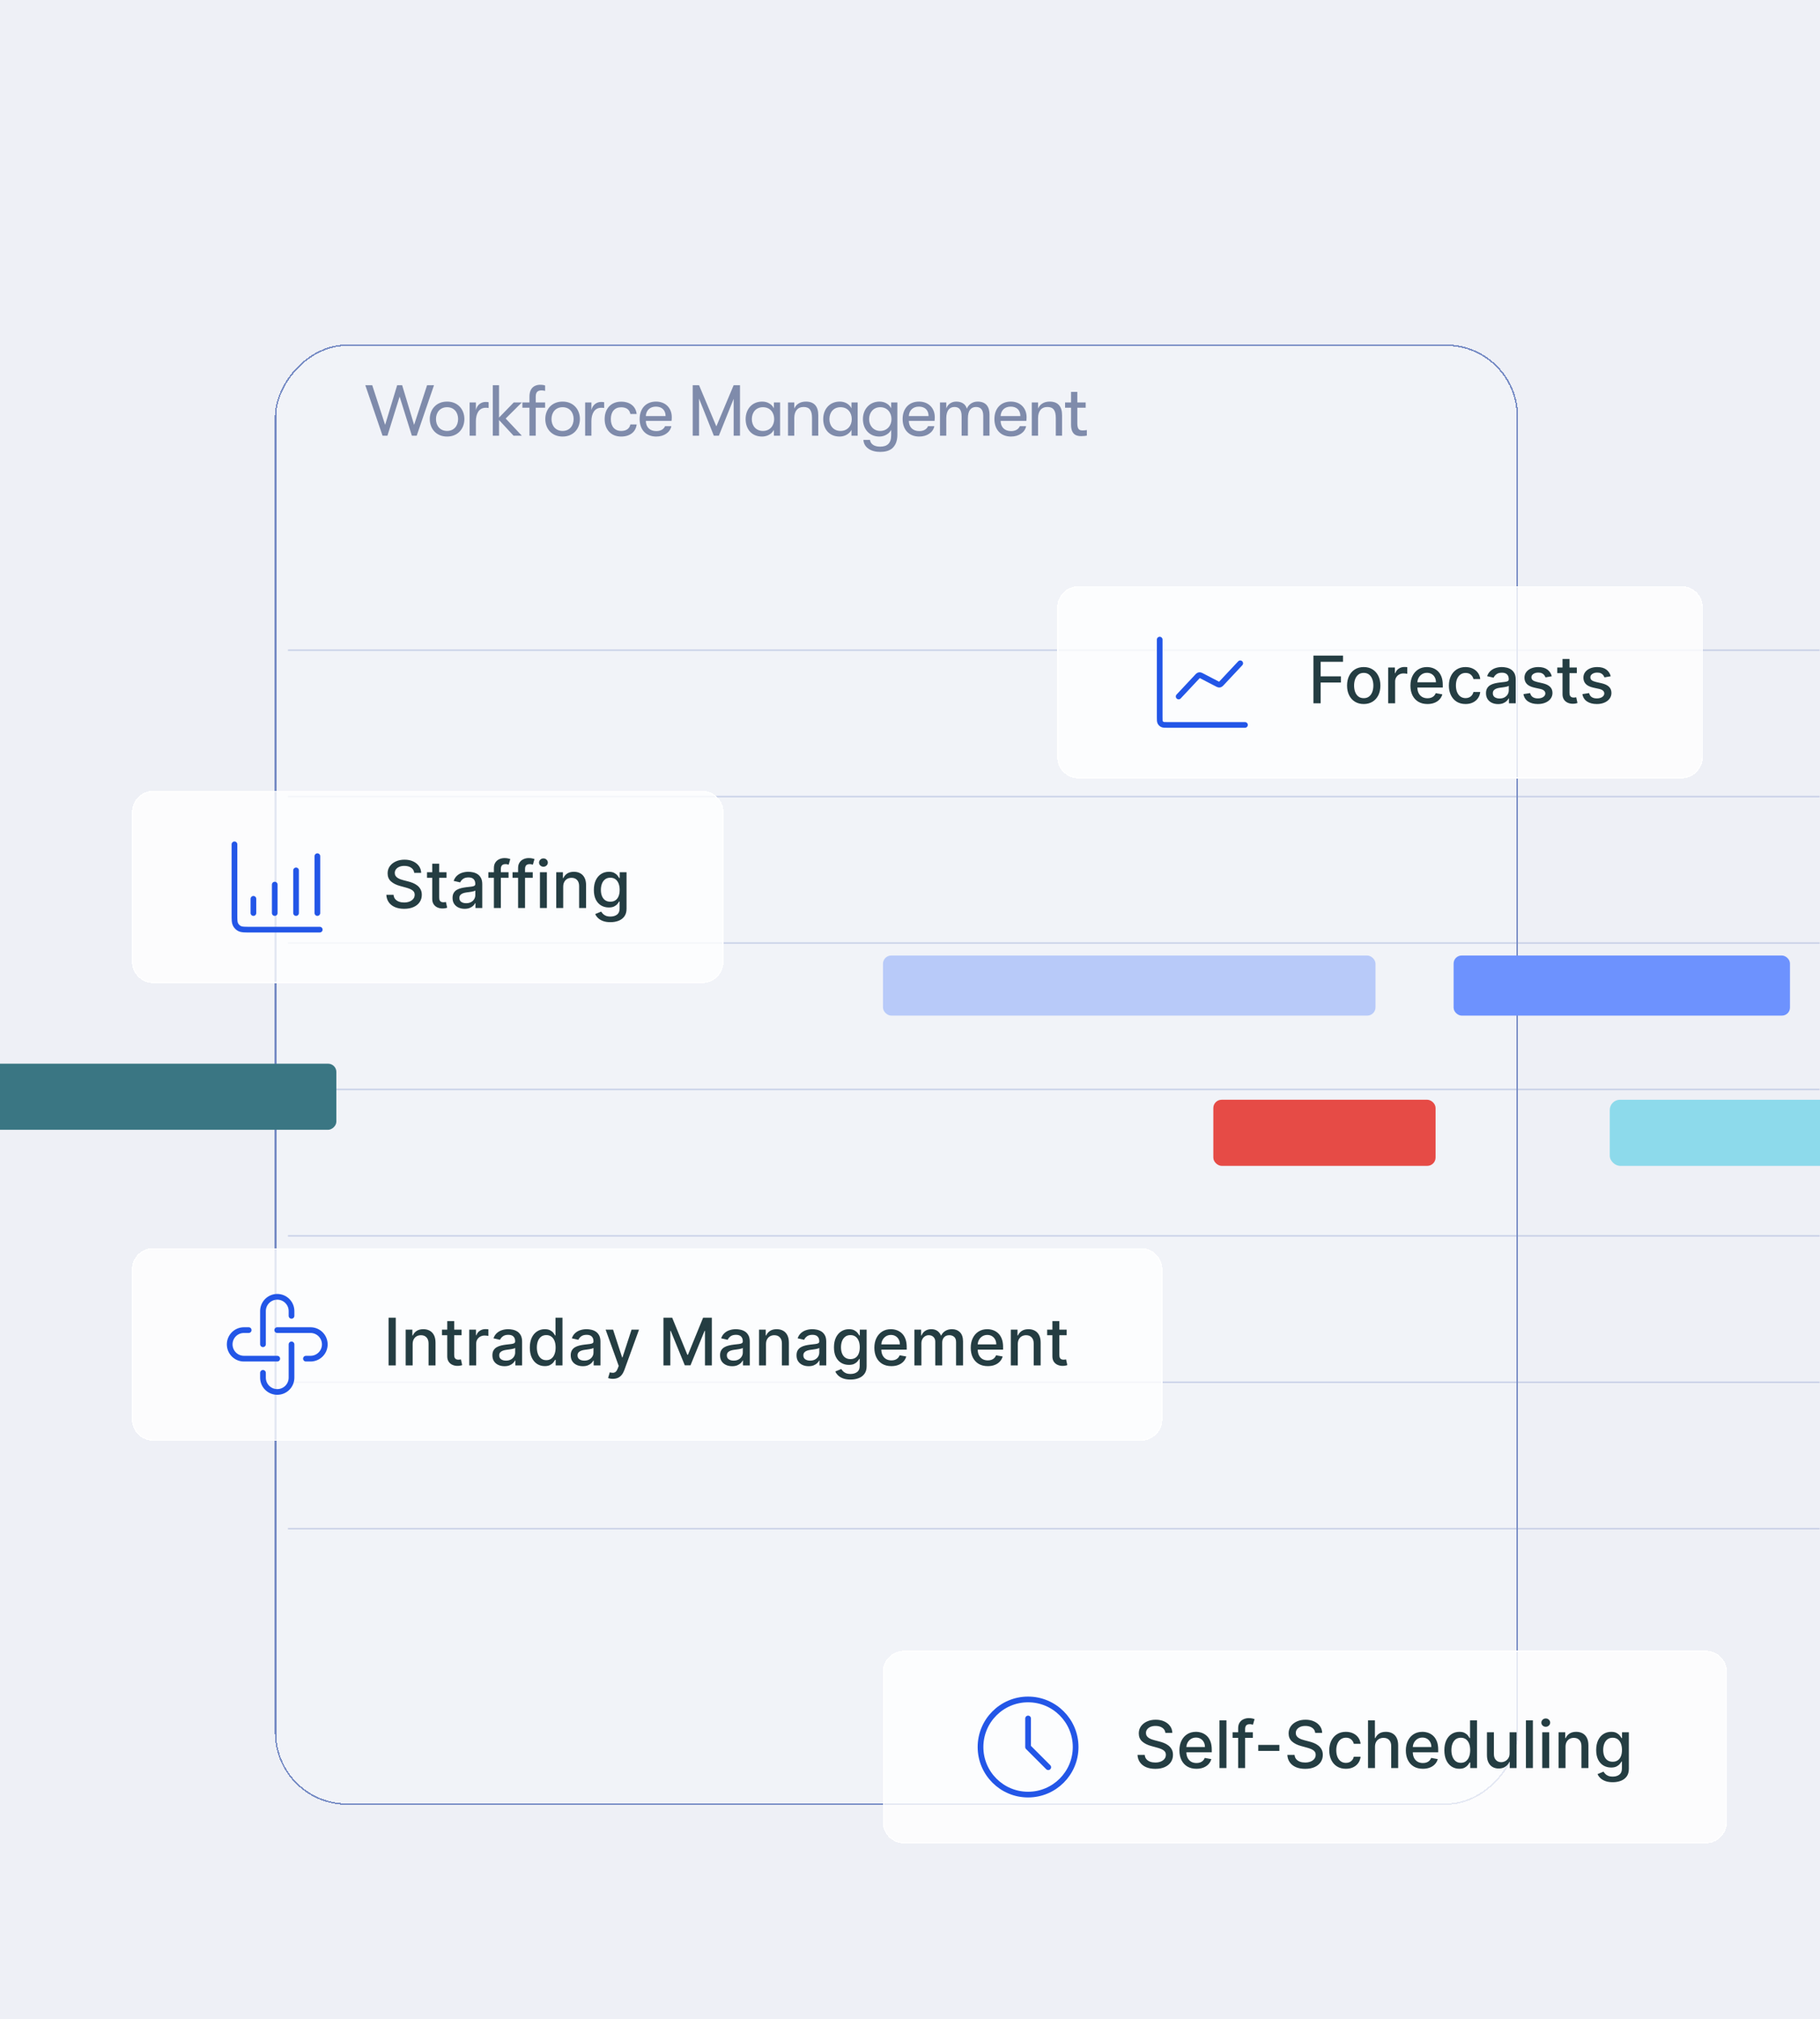 <svg width="303" height="336" viewBox="0 0 303 336" fill="none" xmlns="http://www.w3.org/2000/svg">
<g clip-path="url(#clip0_4252_2717)">
<rect width="303" height="336" fill="#EEF0F6"/>
<g filter="url(#filter0_d_4252_2717)">
<rect width="207" height="243" rx="12" transform="matrix(1 0 0 -1 45.747 290.324)" fill="white" fill-opacity="0.2" shape-rendering="crispEdges"/>
<rect x="0.125" y="-0.125" width="206.75" height="242.75" rx="11.875" transform="matrix(1 0 0 -1 45.747 290.074)" stroke="#778CC5" stroke-width="0.25" shape-rendering="crispEdges"/>
</g>
<path opacity="0.6" d="M63.686 72.5L60.818 64.1H61.97L64.118 70.7L66.122 64.1H66.95L68.942 70.7L71.102 64.1H72.254L69.374 72.5H68.57L66.53 65.996L64.502 72.5H63.686ZM74.431 72.644C72.631 72.644 71.551 71.348 71.551 69.728C71.551 68.12 72.631 66.824 74.431 66.824C76.219 66.824 77.311 68.12 77.311 69.728C77.311 71.348 76.219 72.644 74.431 72.644ZM74.431 71.708C75.595 71.708 76.267 70.844 76.267 69.728C76.267 68.624 75.595 67.76 74.431 67.76C73.267 67.76 72.583 68.624 72.583 69.74C72.583 70.844 73.267 71.708 74.431 71.708ZM78.183 72.5V66.968H79.227V68.228C79.455 67.292 80.163 66.884 80.847 66.884C81.039 66.884 81.219 66.896 81.351 66.932V67.892C81.171 67.856 81.039 67.856 80.835 67.856C79.743 67.856 79.227 68.852 79.227 70.076V72.5H78.183ZM86.875 66.968L84.187 69.644L86.875 72.5H85.495L83.083 69.896V72.5H82.039V64.1H83.083V69.488L85.531 66.968H86.875ZM90.185 64.964C89.753 64.964 89.189 65.048 89.189 65.984V66.968H90.749V67.844H89.189V72.5H88.145V67.844H86.969V66.968H88.145V66.008C88.145 64.28 89.309 64.028 89.909 64.028C90.281 64.028 90.569 64.076 90.749 64.148V65.048C90.569 65 90.389 64.964 90.185 64.964ZM93.663 72.644C91.863 72.644 90.783 71.348 90.783 69.728C90.783 68.12 91.863 66.824 93.663 66.824C95.451 66.824 96.543 68.12 96.543 69.728C96.543 71.348 95.451 72.644 93.663 72.644ZM93.663 71.708C94.827 71.708 95.499 70.844 95.499 69.728C95.499 68.624 94.827 67.76 93.663 67.76C92.499 67.76 91.815 68.624 91.815 69.74C91.815 70.844 92.499 71.708 93.663 71.708ZM97.415 72.5V66.968H98.459V68.228C98.687 67.292 99.395 66.884 100.079 66.884C100.271 66.884 100.451 66.896 100.583 66.932V67.892C100.403 67.856 100.271 67.856 100.067 67.856C98.975 67.856 98.459 68.852 98.459 70.076V72.5H97.415ZM103.411 72.644C101.707 72.644 100.663 71.456 100.663 69.74C100.663 68.024 101.707 66.836 103.411 66.836C104.911 66.836 105.859 67.652 105.991 68.888H104.947C104.803 68.156 104.275 67.772 103.411 67.772C102.343 67.772 101.695 68.504 101.695 69.74C101.695 70.964 102.343 71.708 103.411 71.708C104.275 71.708 104.803 71.324 104.947 70.628H105.991C105.859 71.84 104.911 72.644 103.411 72.644ZM111.84 69.416C111.84 69.656 111.828 69.776 111.804 70.04H107.52C107.544 71.108 108.204 71.732 109.26 71.732C109.992 71.732 110.496 71.432 110.724 70.916H111.768C111.576 71.936 110.556 72.644 109.26 72.644C107.556 72.644 106.488 71.516 106.488 69.728C106.488 67.964 107.568 66.824 109.212 66.824C110.784 66.824 111.84 67.892 111.84 69.416ZM107.52 69.236H110.808C110.808 68.264 110.208 67.664 109.2 67.664C108.192 67.664 107.568 68.3 107.52 69.236ZM115.325 72.5V64.1H116.381L119.261 70.952L122.141 64.1H123.197V72.5H122.141V66.368L119.681 72.5H118.841L116.381 66.332V72.5H115.325ZM126.873 72.644C125.109 72.644 124.137 71.372 124.137 69.74C124.137 68.108 125.181 66.824 126.897 66.824C127.773 66.824 128.493 67.256 128.841 67.94V66.968H129.873V72.5H128.841V71.528C128.493 72.212 127.701 72.644 126.873 72.644ZM127.017 71.708C128.229 71.708 128.889 70.796 128.889 69.74C128.889 68.672 128.229 67.76 127.017 67.76C125.877 67.76 125.169 68.6 125.169 69.74C125.169 70.868 125.877 71.708 127.017 71.708ZM131.191 72.5V66.968H132.235V67.988C132.535 67.28 133.207 66.824 134.167 66.824C135.535 66.824 136.231 67.616 136.231 69.092V72.5H135.187V69.548C135.187 68.312 134.779 67.724 133.795 67.724C132.763 67.724 132.235 68.444 132.235 69.572V72.5H131.191ZM139.788 72.644C138.024 72.644 137.052 71.372 137.052 69.74C137.052 68.108 138.096 66.824 139.812 66.824C140.688 66.824 141.408 67.256 141.756 67.94V66.968H142.788V72.5H141.756V71.528C141.408 72.212 140.616 72.644 139.788 72.644ZM139.932 71.708C141.144 71.708 141.804 70.796 141.804 69.74C141.804 68.672 141.144 67.76 139.932 67.76C138.792 67.76 138.084 68.6 138.084 69.74C138.084 70.868 138.792 71.708 139.932 71.708ZM148.366 66.968H149.398V72.356C149.398 73.412 149.062 74.204 148.438 74.684C147.97 75.032 147.334 75.2 146.53 75.2C145.774 75.2 145.066 75.02 144.574 74.66C144.07 74.312 143.77 73.796 143.746 73.196H144.838C144.922 73.844 145.474 74.324 146.53 74.324C147.718 74.324 148.366 73.748 148.366 72.428V71.528C148.018 72.224 147.202 72.644 146.398 72.644C144.706 72.644 143.662 71.372 143.662 69.74C143.662 68.096 144.778 66.824 146.422 66.824C147.274 66.824 148.018 67.244 148.366 67.94V66.968ZM146.542 71.708C147.706 71.708 148.414 70.82 148.414 69.74C148.414 68.648 147.706 67.76 146.542 67.76C145.45 67.76 144.694 68.6 144.694 69.74C144.694 70.868 145.45 71.708 146.542 71.708ZM155.624 69.416C155.624 69.656 155.612 69.776 155.588 70.04H151.304C151.328 71.108 151.988 71.732 153.044 71.732C153.776 71.732 154.28 71.432 154.508 70.916H155.552C155.36 71.936 154.34 72.644 153.044 72.644C151.34 72.644 150.272 71.516 150.272 69.728C150.272 67.964 151.352 66.824 152.996 66.824C154.568 66.824 155.624 67.892 155.624 69.416ZM151.304 69.236H154.592C154.592 68.264 153.992 67.664 152.984 67.664C151.976 67.664 151.352 68.3 151.304 69.236ZM156.494 72.5V66.968H157.538V67.976C157.742 67.376 158.318 66.824 159.194 66.824C160.166 66.824 160.754 67.28 160.97 68.012C161.21 67.352 161.882 66.824 162.746 66.824C164.234 66.824 164.738 67.784 164.738 68.996V72.5H163.694V69.2C163.694 68.156 163.238 67.724 162.494 67.724C161.678 67.724 161.138 68.276 161.138 69.62V72.5H160.094V69.272C160.094 68.084 159.59 67.724 158.906 67.724C158.066 67.724 157.538 68.324 157.538 69.62V72.5H156.494ZM170.906 69.416C170.906 69.656 170.894 69.776 170.87 70.04H166.586C166.61 71.108 167.27 71.732 168.326 71.732C169.058 71.732 169.562 71.432 169.79 70.916H170.834C170.642 71.936 169.622 72.644 168.326 72.644C166.622 72.644 165.554 71.516 165.554 69.728C165.554 67.964 166.634 66.824 168.278 66.824C169.85 66.824 170.906 67.892 170.906 69.416ZM166.586 69.236H169.874C169.874 68.264 169.274 67.664 168.266 67.664C167.258 67.664 166.634 68.3 166.586 69.236ZM171.776 72.5V66.968H172.82V67.988C173.12 67.28 173.792 66.824 174.752 66.824C176.12 66.824 176.816 67.616 176.816 69.092V72.5H175.772V69.548C175.772 68.312 175.364 67.724 174.38 67.724C173.348 67.724 172.82 68.444 172.82 69.572V72.5H171.776ZM180.245 71.624C180.461 71.624 180.785 71.6 180.941 71.564V72.488C180.737 72.536 180.365 72.572 180.017 72.572C179.357 72.572 178.313 72.452 178.313 70.664V67.844H177.317V66.968H178.313V65.216H179.357V66.968H180.749V67.844H179.357V70.436C179.357 71.492 179.717 71.624 180.245 71.624Z" fill="#344679"/>
<g opacity="0.32">
<line x1="47.937" y1="108.193" x2="302.937" y2="108.193" stroke="#778CC5" stroke-width="0.25"/>
<line x1="47.937" y1="132.556" x2="302.937" y2="132.556" stroke="#778CC5" stroke-width="0.25"/>
<line x1="47.937" y1="156.92" x2="302.937" y2="156.92" stroke="#778CC5" stroke-width="0.25"/>
<line x1="47.937" y1="181.284" x2="302.937" y2="181.284" stroke="#778CC5" stroke-width="0.25"/>
<line x1="47.937" y1="205.647" x2="302.937" y2="205.647" stroke="#778CC5" stroke-width="0.25"/>
<line x1="47.937" y1="230.011" x2="302.937" y2="230.011" stroke="#778CC5" stroke-width="0.25"/>
<line x1="47.937" y1="254.375" x2="302.937" y2="254.375" stroke="#778CC5" stroke-width="0.25"/>
</g>
<rect x="56" y="177" width="11" height="61" rx="1.38" transform="rotate(90 56 177)" fill="#3A7683"/>
<rect width="10" height="82" rx="1.38" transform="matrix(1.19249e-08 -1 -1 -1.19249e-08 229 169)" fill="#B8CAF9"/>
<rect width="11" height="37" rx="1.38" transform="matrix(1.19249e-08 -1 -1 -1.19249e-08 239 194)" fill="#E64B46"/>
<rect width="11" height="41" rx="1.704" transform="matrix(1.19249e-08 -1 -1 -1.19249e-08 309 194)" fill="#8DDAEB"/>
<rect width="10" height="56" rx="1.336" transform="matrix(1.19249e-08 -1 -1 -1.19249e-08 298 169)" fill="#6D92FE"/>
<g filter="url(#filter1_bd_4252_2717)">
<path d="M176.012 99.362C176.012 97.407 177.597 95.822 179.552 95.822H279.947C281.903 95.822 283.488 97.407 283.488 99.362V124.271C283.488 126.226 281.903 127.811 279.947 127.811H179.552C177.597 127.811 176.012 126.226 176.012 124.271V99.362Z" fill="white" fill-opacity="0.8" shape-rendering="crispEdges"/>
<path d="M176.097 99.362C176.097 97.454 177.644 95.907 179.552 95.907H279.947C281.856 95.907 283.402 97.454 283.402 99.362V124.271C283.402 126.179 281.856 127.725 279.947 127.725H179.552C177.644 127.725 176.097 126.179 176.097 124.271V99.362Z" stroke="white" stroke-width="0.171" shape-rendering="crispEdges"/>
<path d="M207.267 118.915H194.332C193.891 118.915 193.67 118.915 193.501 118.829C193.353 118.753 193.232 118.633 193.156 118.484C193.07 118.316 193.07 118.095 193.07 117.653V104.718M206.479 108.661L203.388 111.96C203.271 112.085 203.212 112.148 203.141 112.18C203.079 112.209 203.01 112.221 202.942 112.214C202.865 112.207 202.789 112.168 202.637 112.089L200.067 110.755C199.915 110.676 199.839 110.637 199.762 110.63C199.694 110.623 199.625 110.635 199.563 110.664C199.492 110.696 199.433 110.759 199.316 110.884L196.225 114.183" stroke="#2356E7" stroke-width="0.946" stroke-linecap="round" stroke-linejoin="round"/>
<path d="M218.668 115.316V107.381H223.589V108.412H219.865V110.83H223.236V111.856H219.865V115.316H218.668ZM227.038 115.437C226.48 115.437 225.993 115.309 225.577 115.053C225.161 114.797 224.838 114.439 224.609 113.98C224.379 113.52 224.264 112.983 224.264 112.368C224.264 111.75 224.379 111.211 224.609 110.748C224.838 110.286 225.161 109.927 225.577 109.671C225.993 109.415 226.48 109.287 227.038 109.287C227.596 109.287 228.083 109.415 228.499 109.671C228.915 109.927 229.237 110.286 229.467 110.748C229.697 111.211 229.812 111.75 229.812 112.368C229.812 112.983 229.697 113.52 229.467 113.98C229.237 114.439 228.915 114.797 228.499 115.053C228.083 115.309 227.596 115.437 227.038 115.437ZM227.042 114.464C227.403 114.464 227.703 114.368 227.941 114.177C228.178 113.986 228.354 113.732 228.468 113.414C228.584 113.096 228.642 112.746 228.642 112.364C228.642 111.984 228.584 111.635 228.468 111.318C228.354 110.997 228.178 110.74 227.941 110.547C227.703 110.353 227.403 110.256 227.042 110.256C226.678 110.256 226.375 110.353 226.135 110.547C225.897 110.74 225.721 110.997 225.604 111.318C225.491 111.635 225.434 111.984 225.434 112.364C225.434 112.746 225.491 113.096 225.604 113.414C225.721 113.732 225.897 113.986 226.135 114.177C226.375 114.368 226.678 114.464 227.042 114.464ZM231.105 115.316V109.365H232.225V110.31H232.287C232.396 109.99 232.587 109.738 232.861 109.555C233.137 109.369 233.45 109.276 233.798 109.276C233.871 109.276 233.956 109.278 234.054 109.284C234.155 109.289 234.233 109.295 234.29 109.303V110.411C234.244 110.398 234.161 110.384 234.042 110.368C233.924 110.35 233.805 110.341 233.686 110.341C233.412 110.341 233.168 110.399 232.954 110.516C232.742 110.629 232.574 110.788 232.45 110.992C232.326 111.194 232.264 111.424 232.264 111.682V115.316H231.105ZM237.645 115.437C237.058 115.437 236.553 115.311 236.13 115.061C235.709 114.808 235.383 114.452 235.153 113.995C234.926 113.535 234.812 112.997 234.812 112.379C234.812 111.77 234.926 111.233 235.153 110.768C235.383 110.303 235.704 109.94 236.114 109.679C236.528 109.418 237.011 109.287 237.563 109.287C237.899 109.287 238.225 109.343 238.54 109.454C238.855 109.565 239.138 109.739 239.388 109.977C239.639 110.215 239.837 110.523 239.981 110.903C240.126 111.28 240.198 111.739 240.198 112.279V112.689H235.467V111.821H239.063C239.063 111.517 239.001 111.247 238.877 111.012C238.753 110.774 238.579 110.587 238.354 110.45C238.132 110.313 237.871 110.244 237.571 110.244C237.246 110.244 236.962 110.325 236.719 110.485C236.479 110.642 236.293 110.849 236.161 111.105C236.032 111.358 235.967 111.633 235.967 111.93V112.608C235.967 113.006 236.037 113.344 236.176 113.623C236.318 113.902 236.516 114.115 236.769 114.262C237.022 114.407 237.318 114.479 237.656 114.479C237.876 114.479 238.076 114.448 238.257 114.386C238.438 114.322 238.594 114.226 238.726 114.1C238.858 113.973 238.958 113.817 239.028 113.631L240.125 113.829C240.037 114.151 239.879 114.434 239.652 114.677C239.427 114.917 239.144 115.105 238.803 115.239C238.465 115.371 238.079 115.437 237.645 115.437ZM243.991 115.437C243.415 115.437 242.919 115.306 242.503 115.045C242.089 114.782 241.772 114.419 241.55 113.956C241.327 113.494 241.216 112.964 241.216 112.368C241.216 111.763 241.33 111.23 241.557 110.768C241.785 110.303 242.105 109.94 242.518 109.679C242.931 109.418 243.418 109.287 243.979 109.287C244.431 109.287 244.834 109.371 245.188 109.539C245.542 109.705 245.827 109.937 246.044 110.237C246.264 110.536 246.394 110.886 246.435 111.287H245.308C245.246 111.008 245.104 110.768 244.882 110.566C244.662 110.365 244.368 110.264 243.998 110.264C243.675 110.264 243.393 110.349 243.15 110.52C242.91 110.687 242.722 110.928 242.588 111.24C242.454 111.55 242.386 111.917 242.386 112.341C242.386 112.775 242.452 113.149 242.584 113.464C242.716 113.779 242.902 114.024 243.142 114.197C243.385 114.37 243.67 114.456 243.998 114.456C244.218 114.456 244.417 114.416 244.595 114.336C244.776 114.253 244.927 114.136 245.048 113.984C245.172 113.831 245.259 113.648 245.308 113.433H246.435C246.394 113.818 246.269 114.162 246.06 114.464C245.85 114.766 245.57 115.004 245.219 115.177C244.87 115.35 244.461 115.437 243.991 115.437ZM249.406 115.448C249.029 115.448 248.688 115.378 248.383 115.239C248.079 115.097 247.837 114.891 247.659 114.623C247.483 114.354 247.395 114.025 247.395 113.635C247.395 113.299 247.46 113.023 247.589 112.806C247.718 112.589 247.893 112.417 248.112 112.29C248.332 112.164 248.577 112.068 248.848 112.004C249.12 111.939 249.396 111.89 249.678 111.856C250.034 111.815 250.323 111.781 250.545 111.756C250.768 111.727 250.929 111.682 251.03 111.62C251.131 111.558 251.181 111.457 251.181 111.318V111.291C251.181 110.952 251.085 110.69 250.894 110.504C250.706 110.318 250.424 110.225 250.05 110.225C249.659 110.225 249.352 110.312 249.127 110.485C248.905 110.655 248.752 110.845 248.666 111.054L247.578 110.806C247.707 110.445 247.895 110.153 248.143 109.931C248.394 109.706 248.682 109.543 249.007 109.442C249.333 109.339 249.675 109.287 250.034 109.287C250.272 109.287 250.524 109.316 250.79 109.373C251.058 109.427 251.309 109.528 251.541 109.675C251.776 109.822 251.969 110.033 252.119 110.306C252.268 110.578 252.343 110.93 252.343 111.364V115.316H251.212V114.503H251.165C251.091 114.653 250.978 114.8 250.828 114.944C250.679 115.089 250.486 115.209 250.251 115.305C250.016 115.4 249.734 115.448 249.406 115.448ZM249.658 114.518C249.979 114.518 250.252 114.455 250.48 114.328C250.71 114.202 250.884 114.036 251.003 113.832C251.124 113.626 251.185 113.405 251.185 113.17V112.403C251.143 112.444 251.063 112.483 250.945 112.519C250.828 112.552 250.695 112.582 250.545 112.608C250.396 112.631 250.25 112.653 250.108 112.674C249.966 112.692 249.847 112.707 249.751 112.72C249.526 112.749 249.321 112.797 249.135 112.864C248.952 112.931 248.804 113.028 248.693 113.154C248.585 113.278 248.531 113.444 248.531 113.65C248.531 113.937 248.637 114.154 248.848 114.301C249.06 114.446 249.33 114.518 249.658 114.518ZM258.346 110.818L257.296 111.004C257.252 110.87 257.182 110.742 257.087 110.62C256.994 110.499 256.867 110.399 256.707 110.322C256.547 110.244 256.347 110.206 256.107 110.206C255.779 110.206 255.505 110.279 255.285 110.427C255.066 110.571 254.956 110.759 254.956 110.988C254.956 111.187 255.029 111.347 255.177 111.469C255.324 111.59 255.562 111.69 255.89 111.767L256.835 111.984C257.383 112.111 257.791 112.306 258.059 112.569C258.328 112.833 258.462 113.175 258.462 113.596C258.462 113.953 258.359 114.27 258.152 114.549C257.948 114.826 257.663 115.043 257.296 115.2C256.932 115.358 256.51 115.437 256.029 115.437C255.363 115.437 254.819 115.294 254.398 115.01C253.977 114.724 253.719 114.317 253.623 113.79L254.743 113.619C254.812 113.911 254.956 114.132 255.173 114.282C255.39 114.429 255.673 114.503 256.021 114.503C256.401 114.503 256.705 114.424 256.932 114.266C257.159 114.106 257.273 113.911 257.273 113.681C257.273 113.495 257.203 113.339 257.064 113.212C256.927 113.086 256.716 112.99 256.432 112.926L255.425 112.705C254.869 112.578 254.459 112.377 254.193 112.1C253.929 111.824 253.797 111.474 253.797 111.05C253.797 110.699 253.895 110.392 254.092 110.128C254.288 109.865 254.559 109.659 254.905 109.512C255.252 109.362 255.648 109.287 256.095 109.287C256.738 109.287 257.244 109.427 257.614 109.706C257.983 109.982 258.227 110.353 258.346 110.818ZM262.514 109.365V110.295H259.263V109.365H262.514ZM260.135 107.939H261.294V113.569C261.294 113.794 261.327 113.963 261.395 114.077C261.462 114.188 261.548 114.264 261.654 114.305C261.763 114.344 261.88 114.363 262.007 114.363C262.1 114.363 262.181 114.357 262.251 114.344C262.321 114.331 262.375 114.321 262.414 114.313L262.623 115.27C262.556 115.296 262.46 115.322 262.336 115.347C262.212 115.376 262.057 115.391 261.871 115.394C261.566 115.399 261.282 115.345 261.019 115.231C260.755 115.118 260.542 114.942 260.379 114.704C260.217 114.467 260.135 114.168 260.135 113.809V107.939ZM268.16 110.818L267.11 111.004C267.066 110.87 266.996 110.742 266.9 110.62C266.807 110.499 266.681 110.399 266.521 110.322C266.361 110.244 266.16 110.206 265.92 110.206C265.592 110.206 265.318 110.279 265.099 110.427C264.879 110.571 264.769 110.759 264.769 110.988C264.769 111.187 264.843 111.347 264.99 111.469C265.137 111.59 265.375 111.69 265.703 111.767L266.649 111.984C267.196 112.111 267.604 112.306 267.873 112.569C268.142 112.833 268.276 113.175 268.276 113.596C268.276 113.953 268.173 114.27 267.966 114.549C267.762 114.826 267.476 115.043 267.11 115.2C266.745 115.358 266.323 115.437 265.843 115.437C265.176 115.437 264.632 115.294 264.211 115.01C263.79 114.724 263.532 114.317 263.436 113.79L264.556 113.619C264.626 113.911 264.769 114.132 264.986 114.282C265.203 114.429 265.486 114.503 265.835 114.503C266.215 114.503 266.518 114.424 266.745 114.266C266.973 114.106 267.086 113.911 267.086 113.681C267.086 113.495 267.017 113.339 266.877 113.212C266.74 113.086 266.53 112.99 266.246 112.926L265.238 112.705C264.683 112.578 264.272 112.377 264.006 112.1C263.743 111.824 263.611 111.474 263.611 111.05C263.611 110.699 263.709 110.392 263.905 110.128C264.102 109.865 264.373 109.659 264.719 109.512C265.065 109.362 265.462 109.287 265.909 109.287C266.552 109.287 267.058 109.427 267.427 109.706C267.797 109.982 268.041 110.353 268.16 110.818Z" fill="#243D42"/>
</g>
<g filter="url(#filter2_bd_4252_2717)">
<path d="M21.977 133.427C21.977 131.472 23.562 129.887 25.518 129.887H116.913C118.868 129.887 120.453 131.472 120.453 133.427V158.336C120.453 160.291 118.868 161.876 116.913 161.876H25.518C23.562 161.876 21.977 160.291 21.977 158.336V133.427Z" fill="white" fill-opacity="0.8" shape-rendering="crispEdges"/>
<path d="M22.063 133.427C22.063 131.519 23.61 129.972 25.518 129.972H116.913C118.821 129.972 120.368 131.519 120.368 133.427V158.336C120.368 160.244 118.821 161.79 116.913 161.79H25.518C23.61 161.79 22.063 160.244 22.063 158.336V133.427Z" stroke="white" stroke-width="0.171" shape-rendering="crispEdges"/>
<path d="M53.233 152.98H41.559C40.676 152.98 40.234 152.98 39.897 152.808C39.6 152.657 39.359 152.415 39.207 152.119C39.035 151.781 39.035 151.339 39.035 150.456V138.783M42.19 147.853V150.219M45.74 145.487V150.219M49.289 143.121V150.219M52.838 140.755V150.219" stroke="#2356E7" stroke-width="0.946" stroke-linecap="round" stroke-linejoin="round"/>
<path d="M68.961 143.531C68.92 143.164 68.749 142.88 68.45 142.678C68.15 142.474 67.773 142.372 67.318 142.372C66.993 142.372 66.711 142.424 66.474 142.527C66.236 142.628 66.051 142.767 65.919 142.946C65.79 143.121 65.726 143.321 65.726 143.546C65.726 143.735 65.77 143.897 65.857 144.034C65.948 144.171 66.065 144.286 66.21 144.379C66.357 144.47 66.515 144.546 66.683 144.608C66.851 144.667 67.012 144.716 67.167 144.755L67.942 144.956C68.195 145.018 68.455 145.102 68.721 145.208C68.987 145.314 69.234 145.454 69.461 145.627C69.688 145.8 69.872 146.014 70.011 146.27C70.153 146.526 70.224 146.832 70.224 147.188C70.224 147.638 70.108 148.037 69.875 148.386C69.645 148.734 69.311 149.009 68.872 149.211C68.435 149.412 67.907 149.513 67.287 149.513C66.693 149.513 66.179 149.419 65.745 149.23C65.311 149.042 64.971 148.774 64.726 148.428C64.481 148.079 64.345 147.666 64.319 147.188H65.52C65.544 147.475 65.637 147.714 65.799 147.905C65.965 148.094 66.175 148.234 66.431 148.327C66.689 148.418 66.972 148.463 67.279 148.463C67.618 148.463 67.919 148.41 68.182 148.304C68.448 148.196 68.657 148.046 68.81 147.855C68.962 147.661 69.038 147.435 69.038 147.177C69.038 146.942 68.971 146.749 68.837 146.599C68.705 146.45 68.526 146.326 68.299 146.227C68.074 146.129 67.819 146.043 67.535 145.968L66.597 145.712C65.962 145.539 65.458 145.285 65.086 144.949C64.717 144.613 64.532 144.169 64.532 143.616C64.532 143.159 64.656 142.76 64.904 142.419C65.152 142.078 65.488 141.813 65.912 141.624C66.335 141.433 66.813 141.338 67.345 141.338C67.883 141.338 68.357 141.432 68.767 141.62C69.181 141.809 69.506 142.069 69.744 142.399C69.981 142.727 70.105 143.104 70.116 143.531H68.961ZM74.34 143.43V144.36H71.089V143.43H74.34ZM71.961 142.004H73.12V147.634C73.12 147.859 73.153 148.028 73.22 148.141C73.287 148.253 73.374 148.329 73.48 148.37C73.588 148.409 73.706 148.428 73.832 148.428C73.925 148.428 74.007 148.422 74.076 148.409C74.146 148.396 74.201 148.386 74.239 148.378L74.448 149.335C74.381 149.361 74.286 149.387 74.162 149.412C74.038 149.441 73.883 149.456 73.697 149.459C73.392 149.464 73.108 149.41 72.844 149.296C72.581 149.182 72.368 149.007 72.205 148.769C72.042 148.532 71.961 148.233 71.961 147.874V142.004ZM77.353 149.513C76.976 149.513 76.635 149.443 76.331 149.304C76.026 149.162 75.784 148.956 75.606 148.688C75.43 148.419 75.343 148.09 75.343 147.7C75.343 147.364 75.407 147.088 75.536 146.871C75.665 146.654 75.84 146.482 76.059 146.355C76.279 146.229 76.524 146.133 76.796 146.069C77.067 146.004 77.343 145.955 77.625 145.921C77.981 145.88 78.27 145.846 78.493 145.821C78.715 145.792 78.876 145.747 78.977 145.685C79.078 145.623 79.128 145.522 79.128 145.383V145.356C79.128 145.017 79.033 144.755 78.841 144.569C78.653 144.383 78.371 144.29 77.997 144.29C77.607 144.29 77.299 144.377 77.075 144.55C76.852 144.72 76.699 144.91 76.614 145.119L75.525 144.871C75.654 144.51 75.842 144.218 76.09 143.996C76.341 143.771 76.629 143.608 76.954 143.507C77.28 143.404 77.622 143.352 77.981 143.352C78.219 143.352 78.471 143.381 78.737 143.438C79.005 143.492 79.256 143.593 79.489 143.74C79.724 143.887 79.916 144.098 80.066 144.371C80.216 144.643 80.29 144.995 80.29 145.429V149.381H79.159V148.568H79.113C79.038 148.717 78.925 148.865 78.775 149.009C78.626 149.154 78.433 149.274 78.198 149.37C77.963 149.465 77.682 149.513 77.353 149.513ZM77.605 148.583C77.926 148.583 78.2 148.52 78.427 148.393C78.657 148.267 78.831 148.101 78.95 147.897C79.071 147.691 79.132 147.47 79.132 147.235V146.468C79.091 146.509 79.011 146.548 78.892 146.584C78.775 146.617 78.642 146.647 78.493 146.673C78.343 146.696 78.197 146.718 78.055 146.739C77.913 146.757 77.794 146.772 77.698 146.785C77.474 146.814 77.268 146.862 77.082 146.929C76.899 146.996 76.752 147.093 76.641 147.219C76.532 147.343 76.478 147.509 76.478 147.715C76.478 148.002 76.584 148.219 76.796 148.366C77.007 148.511 77.277 148.583 77.605 148.583ZM84.666 143.43V144.36H81.303V143.43H84.666ZM82.225 149.381V142.74C82.225 142.368 82.306 142.06 82.469 141.814C82.632 141.566 82.847 141.381 83.116 141.26C83.385 141.136 83.677 141.074 83.992 141.074C84.224 141.074 84.423 141.093 84.588 141.132C84.754 141.168 84.876 141.202 84.957 141.233L84.685 142.171C84.631 142.155 84.561 142.137 84.476 142.116C84.391 142.093 84.288 142.081 84.166 142.081C83.885 142.081 83.683 142.151 83.562 142.291C83.443 142.43 83.383 142.632 83.383 142.895V149.381H82.225ZM88.694 143.43V144.36H85.331V143.43H88.694ZM86.253 149.381V142.74C86.253 142.368 86.334 142.06 86.497 141.814C86.659 141.566 86.875 141.381 87.144 141.26C87.412 141.136 87.704 141.074 88.019 141.074C88.252 141.074 88.451 141.093 88.616 141.132C88.781 141.168 88.904 141.202 88.984 141.233L88.713 142.171C88.659 142.155 88.589 142.137 88.504 142.116C88.419 142.093 88.315 142.081 88.194 142.081C87.912 142.081 87.711 142.151 87.589 142.291C87.471 142.43 87.411 142.632 87.411 142.895V149.381H86.253ZM89.889 149.381V143.43H91.048V149.381H89.889ZM90.474 142.512C90.273 142.512 90.1 142.444 89.955 142.31C89.813 142.173 89.742 142.01 89.742 141.822C89.742 141.631 89.813 141.468 89.955 141.334C90.1 141.197 90.273 141.128 90.474 141.128C90.676 141.128 90.847 141.197 90.989 141.334C91.134 141.468 91.206 141.631 91.206 141.822C91.206 142.01 91.134 142.173 90.989 142.31C90.847 142.444 90.676 142.512 90.474 142.512ZM93.765 145.848V149.381H92.606V143.43H93.718V144.399H93.792C93.929 144.083 94.143 143.83 94.435 143.639C94.729 143.448 95.1 143.352 95.547 143.352C95.953 143.352 96.308 143.438 96.612 143.608C96.917 143.776 97.154 144.027 97.322 144.36C97.49 144.693 97.573 145.105 97.573 145.596V149.381H96.415V145.735C96.415 145.304 96.303 144.967 96.078 144.724C95.853 144.479 95.544 144.356 95.152 144.356C94.883 144.356 94.644 144.414 94.435 144.53C94.228 144.647 94.064 144.817 93.943 145.042C93.824 145.264 93.765 145.533 93.765 145.848ZM101.622 151.737C101.15 151.737 100.743 151.675 100.402 151.551C100.064 151.427 99.787 151.263 99.573 151.059C99.358 150.855 99.198 150.632 99.092 150.389L100.088 149.978C100.158 150.092 100.251 150.212 100.367 150.338C100.486 150.468 100.646 150.577 100.848 150.668C101.052 150.758 101.314 150.803 101.634 150.803C102.073 150.803 102.436 150.696 102.723 150.482C103.01 150.27 103.153 149.932 103.153 149.467V148.296H103.079C103.01 148.423 102.909 148.564 102.777 148.719C102.648 148.874 102.47 149.008 102.242 149.122C102.015 149.235 101.719 149.292 101.355 149.292C100.885 149.292 100.461 149.182 100.084 148.963C99.71 148.741 99.413 148.414 99.193 147.983C98.976 147.549 98.868 147.015 98.868 146.382C98.868 145.749 98.975 145.207 99.189 144.755C99.406 144.303 99.703 143.957 100.08 143.717C100.457 143.474 100.885 143.352 101.363 143.352C101.732 143.352 102.031 143.414 102.258 143.538C102.485 143.66 102.662 143.802 102.789 143.965C102.918 144.127 103.017 144.271 103.087 144.395H103.172V143.43H104.308V149.513C104.308 150.025 104.189 150.444 103.951 150.772C103.713 151.1 103.392 151.343 102.986 151.501C102.583 151.658 102.129 151.737 101.622 151.737ZM101.611 148.331C101.944 148.331 102.226 148.254 102.456 148.099C102.688 147.941 102.864 147.717 102.982 147.425C103.104 147.13 103.165 146.778 103.165 146.367C103.165 145.966 103.105 145.614 102.986 145.309C102.868 145.004 102.693 144.767 102.463 144.596C102.233 144.423 101.949 144.337 101.611 144.337C101.262 144.337 100.972 144.427 100.739 144.608C100.507 144.786 100.331 145.029 100.212 145.336C100.096 145.644 100.038 145.987 100.038 146.367C100.038 146.757 100.097 147.099 100.216 147.394C100.335 147.688 100.51 147.918 100.743 148.083C100.978 148.249 101.267 148.331 101.611 148.331Z" fill="#243D42"/>
</g>
<g filter="url(#filter3_bd_4252_2717)">
<path d="M146.965 276.505C146.965 274.55 148.55 272.965 150.505 272.965H283.971C285.926 272.965 287.512 274.55 287.512 276.505V301.484C287.512 303.439 285.926 305.025 283.971 305.025H150.505C148.55 305.025 146.965 303.439 146.965 301.484V276.505Z" fill="white" fill-opacity="0.8" shape-rendering="crispEdges"/>
<path d="M147.051 276.505C147.051 274.597 148.597 273.051 150.505 273.051H283.971C285.879 273.051 287.426 274.597 287.426 276.505V301.484C287.426 303.392 285.879 304.939 283.971 304.939H150.505C148.597 304.939 147.051 303.392 147.051 301.484V276.505Z" stroke="white" stroke-width="0.171" shape-rendering="crispEdges"/>
<path d="M171.157 296.911C175.529 296.911 179.074 293.367 179.074 288.995C179.074 284.622 175.529 281.078 171.157 281.078C166.785 281.078 163.24 284.622 163.24 288.995C163.24 293.367 166.785 296.911 171.157 296.911Z" stroke="#2356E7" stroke-width="0.95" stroke-linejoin="round"/>
<path d="M171.16 284.245V288.999L174.516 292.355" stroke="#2356E7" stroke-width="0.95" stroke-linecap="round" stroke-linejoin="round"/>
<path d="M194.019 286.644C193.978 286.277 193.807 285.993 193.508 285.791C193.208 285.587 192.831 285.485 192.376 285.485C192.051 285.485 191.769 285.537 191.532 285.64C191.294 285.741 191.109 285.881 190.978 286.059C190.848 286.234 190.784 286.435 190.784 286.659C190.784 286.848 190.828 287.011 190.916 287.148C191.006 287.285 191.123 287.399 191.268 287.492C191.415 287.583 191.573 287.659 191.741 287.721C191.909 287.78 192.07 287.83 192.225 287.868L193 288.07C193.253 288.132 193.513 288.216 193.779 288.322C194.045 288.428 194.292 288.567 194.519 288.74C194.746 288.913 194.93 289.128 195.069 289.383C195.211 289.639 195.282 289.945 195.282 290.302C195.282 290.751 195.166 291.15 194.934 291.499C194.704 291.848 194.369 292.123 193.93 292.324C193.493 292.526 192.965 292.626 192.345 292.626C191.751 292.626 191.237 292.532 190.803 292.344C190.369 292.155 190.03 291.888 189.784 291.541C189.539 291.193 189.403 290.779 189.377 290.302H190.578C190.602 290.588 190.695 290.827 190.857 291.018C191.023 291.207 191.233 291.348 191.489 291.441C191.747 291.531 192.03 291.576 192.338 291.576C192.676 291.576 192.977 291.523 193.24 291.417C193.506 291.309 193.716 291.159 193.868 290.968C194.02 290.774 194.097 290.548 194.097 290.29C194.097 290.055 194.029 289.862 193.895 289.713C193.763 289.563 193.584 289.439 193.357 289.341C193.132 289.242 192.877 289.156 192.593 289.081L191.656 288.825C191.02 288.652 190.516 288.398 190.144 288.062C189.775 287.726 189.59 287.282 189.59 286.729C189.59 286.272 189.714 285.873 189.962 285.532C190.21 285.191 190.546 284.926 190.97 284.738C191.393 284.546 191.871 284.451 192.403 284.451C192.941 284.451 193.415 284.545 193.825 284.734C194.239 284.922 194.564 285.182 194.802 285.512C195.039 285.841 195.163 286.218 195.174 286.644H194.019ZM199.185 292.615C198.599 292.615 198.094 292.489 197.67 292.239C197.249 291.986 196.924 291.631 196.694 291.173C196.466 290.714 196.353 290.175 196.353 289.558C196.353 288.948 196.466 288.411 196.694 287.946C196.924 287.481 197.244 287.118 197.655 286.857C198.068 286.596 198.551 286.466 199.104 286.466C199.439 286.466 199.765 286.521 200.08 286.632C200.395 286.743 200.678 286.918 200.929 287.155C201.179 287.393 201.377 287.702 201.521 288.081C201.666 288.459 201.738 288.917 201.738 289.457V289.868H197.007V289H200.603C200.603 288.695 200.541 288.425 200.417 288.19C200.293 287.952 200.119 287.765 199.894 287.628C199.672 287.491 199.411 287.423 199.111 287.423C198.786 287.423 198.502 287.503 198.259 287.663C198.019 287.82 197.833 288.027 197.701 288.283C197.572 288.536 197.507 288.811 197.507 289.108V289.786C197.507 290.184 197.577 290.522 197.717 290.801C197.859 291.08 198.056 291.293 198.309 291.441C198.562 291.585 198.858 291.658 199.197 291.658C199.416 291.658 199.616 291.627 199.797 291.565C199.978 291.5 200.134 291.405 200.266 291.278C200.398 291.151 200.499 290.995 200.568 290.809L201.665 291.007C201.577 291.33 201.419 291.612 201.192 291.855C200.967 292.096 200.685 292.283 200.344 292.417C200.005 292.549 199.619 292.615 199.185 292.615ZM204.182 284.559V292.495H203.024V284.559H204.182ZM208.573 286.543V287.473H205.21V286.543H208.573ZM206.132 292.495V285.853C206.132 285.481 206.214 285.173 206.376 284.927C206.539 284.679 206.755 284.495 207.023 284.373C207.292 284.249 207.584 284.187 207.899 284.187C208.132 284.187 208.331 284.207 208.496 284.245C208.661 284.282 208.784 284.315 208.864 284.346L208.593 285.284C208.538 285.268 208.469 285.25 208.383 285.23C208.298 285.206 208.195 285.195 208.073 285.195C207.792 285.195 207.59 285.265 207.469 285.404C207.35 285.543 207.291 285.745 207.291 286.008V292.495H206.132ZM212.998 288.639V289.643H209.48V288.639H212.998ZM218.963 286.644C218.922 286.277 218.751 285.993 218.452 285.791C218.152 285.587 217.775 285.485 217.32 285.485C216.995 285.485 216.713 285.537 216.476 285.64C216.238 285.741 216.053 285.881 215.922 286.059C215.792 286.234 215.728 286.435 215.728 286.659C215.728 286.848 215.772 287.011 215.86 287.148C215.95 287.285 216.068 287.399 216.212 287.492C216.359 287.583 216.517 287.659 216.685 287.721C216.853 287.78 217.014 287.83 217.169 287.868L217.944 288.07C218.197 288.132 218.457 288.216 218.723 288.322C218.989 288.428 219.236 288.567 219.463 288.74C219.69 288.913 219.874 289.128 220.013 289.383C220.155 289.639 220.226 289.945 220.226 290.302C220.226 290.751 220.11 291.15 219.878 291.499C219.648 291.848 219.313 292.123 218.874 292.324C218.438 292.526 217.909 292.626 217.289 292.626C216.695 292.626 216.181 292.532 215.747 292.344C215.313 292.155 214.974 291.888 214.728 291.541C214.483 291.193 214.347 290.779 214.321 290.302H215.523C215.546 290.588 215.639 290.827 215.801 291.018C215.967 291.207 216.177 291.348 216.433 291.441C216.691 291.531 216.974 291.576 217.282 291.576C217.62 291.576 217.921 291.523 218.184 291.417C218.45 291.309 218.66 291.159 218.812 290.968C218.965 290.774 219.041 290.548 219.041 290.29C219.041 290.055 218.974 289.862 218.839 289.713C218.707 289.563 218.528 289.439 218.301 289.341C218.076 289.242 217.821 289.156 217.537 289.081L216.6 288.825C215.964 288.652 215.461 288.398 215.089 288.062C214.719 287.726 214.534 287.282 214.534 286.729C214.534 286.272 214.658 285.873 214.906 285.532C215.154 285.191 215.49 284.926 215.914 284.738C216.337 284.546 216.815 284.451 217.347 284.451C217.885 284.451 218.359 284.545 218.769 284.734C219.183 284.922 219.508 285.182 219.746 285.512C219.984 285.841 220.108 286.218 220.118 286.644H218.963ZM224.071 292.615C223.495 292.615 222.999 292.484 222.583 292.223C222.17 291.96 221.852 291.597 221.63 291.135C221.408 290.672 221.297 290.143 221.297 289.546C221.297 288.942 221.41 288.408 221.638 287.946C221.865 287.481 222.185 287.118 222.599 286.857C223.012 286.596 223.499 286.466 224.059 286.466C224.511 286.466 224.914 286.55 225.268 286.718C225.622 286.883 225.908 287.115 226.125 287.415C226.344 287.715 226.475 288.065 226.516 288.465H225.388C225.326 288.186 225.184 287.946 224.962 287.744C224.743 287.543 224.448 287.442 224.079 287.442C223.756 287.442 223.473 287.527 223.23 287.698C222.99 287.866 222.803 288.106 222.668 288.418C222.534 288.728 222.467 289.095 222.467 289.519C222.467 289.953 222.533 290.327 222.664 290.643C222.796 290.958 222.982 291.202 223.222 291.375C223.465 291.548 223.751 291.634 224.079 291.634C224.298 291.634 224.497 291.594 224.675 291.514C224.856 291.432 225.007 291.314 225.129 291.162C225.253 291.009 225.339 290.826 225.388 290.612H226.516C226.475 290.996 226.349 291.34 226.14 291.642C225.931 291.944 225.651 292.182 225.299 292.355C224.951 292.528 224.541 292.615 224.071 292.615ZM228.913 288.961V292.495H227.755V284.559H228.898V287.512H228.971C229.111 287.192 229.324 286.937 229.611 286.749C229.898 286.56 230.272 286.466 230.734 286.466C231.143 286.466 231.499 286.55 231.804 286.718C232.111 286.885 232.349 287.136 232.517 287.469C232.687 287.8 232.773 288.213 232.773 288.709V292.495H231.614V288.849C231.614 288.412 231.502 288.074 231.277 287.833C231.052 287.591 230.74 287.469 230.339 287.469C230.065 287.469 229.82 287.527 229.603 287.644C229.389 287.76 229.219 287.93 229.095 288.155C228.974 288.377 228.913 288.646 228.913 288.961ZM236.884 292.615C236.297 292.615 235.792 292.489 235.369 292.239C234.947 291.986 234.622 291.631 234.392 291.173C234.165 290.714 234.051 290.175 234.051 289.558C234.051 288.948 234.165 288.411 234.392 287.946C234.622 287.481 234.942 287.118 235.353 286.857C235.766 286.596 236.249 286.466 236.802 286.466C237.138 286.466 237.463 286.521 237.779 286.632C238.094 286.743 238.377 286.918 238.627 287.155C238.878 287.393 239.075 287.702 239.22 288.081C239.365 288.459 239.437 288.917 239.437 289.457V289.868H234.706V289H238.302C238.302 288.695 238.24 288.425 238.116 288.19C237.992 287.952 237.817 287.765 237.593 287.628C237.37 287.491 237.11 287.423 236.81 287.423C236.484 287.423 236.2 287.503 235.957 287.663C235.717 287.82 235.531 288.027 235.4 288.283C235.27 288.536 235.206 288.811 235.206 289.108V289.786C235.206 290.184 235.276 290.522 235.415 290.801C235.557 291.08 235.755 291.293 236.008 291.441C236.261 291.585 236.557 291.658 236.895 291.658C237.115 291.658 237.315 291.627 237.496 291.565C237.677 291.5 237.833 291.405 237.965 291.278C238.096 291.151 238.197 290.995 238.267 290.809L239.363 291.007C239.275 291.33 239.118 291.612 238.891 291.855C238.666 292.096 238.383 292.283 238.042 292.417C237.704 292.549 237.317 292.615 236.884 292.615ZM242.95 292.611C242.47 292.611 242.041 292.488 241.664 292.243C241.289 291.995 240.995 291.642 240.78 291.185C240.569 290.725 240.463 290.174 240.463 289.531C240.463 288.887 240.57 288.337 240.784 287.88C241.001 287.423 241.298 287.073 241.676 286.83C242.053 286.587 242.48 286.466 242.958 286.466C243.327 286.466 243.624 286.528 243.849 286.652C244.077 286.773 244.252 286.915 244.376 287.078C244.503 287.241 244.601 287.384 244.671 287.508H244.74V284.559H245.899V292.495H244.767V291.569H244.671C244.601 291.695 244.5 291.84 244.368 292.003C244.239 292.165 244.061 292.307 243.834 292.429C243.606 292.55 243.312 292.611 242.95 292.611ZM243.206 291.623C243.539 291.623 243.821 291.535 244.051 291.359C244.283 291.181 244.459 290.934 244.578 290.619C244.699 290.304 244.76 289.937 244.76 289.519C244.76 289.106 244.7 288.744 244.582 288.434C244.463 288.124 244.288 287.882 244.058 287.709C243.829 287.536 243.544 287.45 243.206 287.45C242.857 287.45 242.567 287.54 242.334 287.721C242.102 287.902 241.926 288.149 241.807 288.461C241.691 288.774 241.633 289.126 241.633 289.519C241.633 289.917 241.692 290.274 241.811 290.592C241.93 290.91 242.106 291.162 242.338 291.348C242.573 291.531 242.862 291.623 243.206 291.623ZM251.322 290.026V286.543H252.485V292.495H251.346V291.464H251.284C251.147 291.782 250.927 292.046 250.625 292.258C250.325 292.468 249.952 292.572 249.505 292.572C249.123 292.572 248.785 292.488 248.49 292.32C248.198 292.15 247.968 291.898 247.8 291.565C247.635 291.231 247.552 290.819 247.552 290.329V286.543H248.711V290.189C248.711 290.595 248.823 290.918 249.048 291.158C249.273 291.398 249.565 291.518 249.924 291.518C250.141 291.518 250.356 291.464 250.571 291.355C250.788 291.247 250.967 291.083 251.109 290.863C251.254 290.644 251.325 290.365 251.322 290.026ZM255.2 284.559V292.495H254.041V284.559H255.2ZM256.759 292.495V286.543H257.917V292.495H256.759ZM257.344 285.625C257.142 285.625 256.969 285.558 256.824 285.423C256.682 285.286 256.611 285.124 256.611 284.935C256.611 284.744 256.682 284.581 256.824 284.447C256.969 284.31 257.142 284.242 257.344 284.242C257.545 284.242 257.717 284.31 257.859 284.447C258.004 284.581 258.076 284.744 258.076 284.935C258.076 285.124 258.004 285.286 257.859 285.423C257.717 285.558 257.545 285.625 257.344 285.625ZM260.634 288.961V292.495H259.476V286.543H260.588V287.512H260.661C260.798 287.197 261.013 286.944 261.305 286.752C261.599 286.561 261.97 286.466 262.417 286.466C262.822 286.466 263.177 286.551 263.482 286.721C263.787 286.889 264.023 287.14 264.191 287.473C264.359 287.806 264.443 288.218 264.443 288.709V292.495H263.284V288.849C263.284 288.417 263.172 288.08 262.947 287.837C262.723 287.592 262.414 287.469 262.021 287.469C261.753 287.469 261.514 287.527 261.305 287.644C261.098 287.76 260.934 287.93 260.812 288.155C260.694 288.377 260.634 288.646 260.634 288.961ZM268.492 294.85C268.019 294.85 267.612 294.788 267.272 294.664C266.933 294.54 266.657 294.376 266.442 294.172C266.228 293.968 266.068 293.745 265.962 293.502L266.958 293.091C267.027 293.205 267.12 293.325 267.237 293.452C267.355 293.581 267.516 293.691 267.717 293.781C267.921 293.871 268.183 293.917 268.504 293.917C268.943 293.917 269.306 293.809 269.592 293.595C269.879 293.383 270.023 293.045 270.023 292.58V291.41H269.949C269.879 291.536 269.778 291.677 269.647 291.832C269.518 291.987 269.339 292.121 269.112 292.235C268.885 292.349 268.589 292.406 268.225 292.406C267.755 292.406 267.331 292.296 266.954 292.076C266.579 291.854 266.282 291.527 266.063 291.096C265.846 290.662 265.737 290.129 265.737 289.496C265.737 288.863 265.844 288.32 266.059 287.868C266.276 287.416 266.573 287.07 266.95 286.83C267.327 286.587 267.755 286.466 268.232 286.466C268.602 286.466 268.9 286.528 269.127 286.652C269.355 286.773 269.532 286.915 269.658 287.078C269.787 287.241 269.887 287.384 269.957 287.508H270.042V286.543H271.177V292.626C271.177 293.138 271.058 293.558 270.821 293.886C270.583 294.214 270.261 294.456 269.856 294.614C269.453 294.772 268.998 294.85 268.492 294.85ZM268.48 291.445C268.814 291.445 269.095 291.367 269.325 291.212C269.558 291.055 269.733 290.83 269.852 290.538C269.973 290.243 270.034 289.891 270.034 289.48C270.034 289.08 269.975 288.727 269.856 288.422C269.737 288.118 269.563 287.88 269.333 287.709C269.103 287.536 268.819 287.45 268.48 287.45C268.132 287.45 267.841 287.54 267.609 287.721C267.376 287.899 267.2 288.142 267.082 288.449C266.965 288.757 266.907 289.1 266.907 289.48C266.907 289.87 266.967 290.212 267.086 290.507C267.204 290.801 267.38 291.031 267.612 291.197C267.848 291.362 268.137 291.445 268.48 291.445Z" fill="#243D42"/>
</g>
<g filter="url(#filter4_bd_4252_2717)">
<path d="M21.965 209.505C21.965 207.55 23.55 205.965 25.505 205.965H189.971C191.926 205.965 193.512 207.55 193.512 209.505V234.484C193.512 236.439 191.926 238.025 189.971 238.025H25.505C23.55 238.025 21.965 236.439 21.965 234.484V209.505Z" fill="white" fill-opacity="0.8" shape-rendering="crispEdges"/>
<path d="M22.05 209.505C22.05 207.597 23.597 206.051 25.505 206.051H189.971C191.879 206.051 193.426 207.597 193.426 209.505V234.484C193.426 236.392 191.879 237.939 189.971 237.939H25.505C23.597 237.939 22.05 236.392 22.05 234.484V209.505Z" stroke="white" stroke-width="0.171" shape-rendering="crispEdges"/>
<path d="M43.782 221.97V216.453C43.782 215.823 44.032 215.219 44.478 214.774C44.923 214.328 45.527 214.078 46.157 214.078C46.787 214.078 47.391 214.328 47.836 214.774C48.282 215.219 48.532 215.823 48.532 216.453V217.247M48.532 221.996V227.536C48.532 228.166 48.282 228.77 47.836 229.216C47.391 229.661 46.787 229.911 46.157 229.911C45.527 229.911 44.923 229.661 44.478 229.216C44.032 228.77 43.782 228.166 43.782 227.536V226.733" stroke="#2356E7" stroke-width="0.95" stroke-linecap="round"/>
<path d="M46.157 224.37H40.609C39.301 224.37 38.24 223.306 38.24 221.995C38.24 220.683 39.301 219.62 40.609 219.62H41.403M46.157 219.62H51.694C52.325 219.619 52.929 219.869 53.376 220.314C53.822 220.76 54.073 221.364 54.074 221.995C54.074 223.306 53.008 224.37 51.694 224.37H50.933" stroke="#2356E7" stroke-width="0.95" stroke-linecap="round"/>
<path d="M65.888 217.559V225.495H64.691V217.559H65.888ZM68.698 221.961V225.495H67.539V219.543H68.651V220.512H68.725C68.862 220.197 69.076 219.944 69.368 219.752C69.662 219.561 70.033 219.466 70.48 219.466C70.885 219.466 71.241 219.551 71.545 219.721C71.85 219.889 72.087 220.14 72.254 220.473C72.422 220.806 72.506 221.218 72.506 221.709V225.495H71.348V221.849C71.348 221.417 71.235 221.08 71.011 220.837C70.786 220.592 70.477 220.469 70.085 220.469C69.816 220.469 69.577 220.527 69.368 220.644C69.161 220.76 68.997 220.93 68.876 221.155C68.757 221.377 68.698 221.646 68.698 221.961ZM76.838 219.543V220.473H73.587V219.543H76.838ZM74.459 218.117H75.618V223.747C75.618 223.972 75.651 224.141 75.718 224.255C75.786 224.366 75.872 224.442 75.978 224.483C76.087 224.522 76.204 224.541 76.331 224.541C76.424 224.541 76.505 224.535 76.575 224.522C76.644 224.509 76.699 224.499 76.737 224.491L76.947 225.448C76.879 225.474 76.784 225.5 76.66 225.526C76.536 225.554 76.381 225.57 76.195 225.572C75.89 225.577 75.606 225.523 75.343 225.409C75.079 225.296 74.866 225.12 74.703 224.882C74.54 224.645 74.459 224.346 74.459 223.987V218.117ZM78.12 225.495V219.543H79.24V220.489H79.302C79.41 220.168 79.601 219.916 79.875 219.733C80.151 219.547 80.464 219.454 80.813 219.454C80.885 219.454 80.97 219.457 81.068 219.462C81.169 219.467 81.248 219.473 81.305 219.481V220.589C81.258 220.576 81.176 220.562 81.057 220.547C80.938 220.529 80.819 220.52 80.7 220.52C80.427 220.52 80.182 220.578 79.968 220.694C79.756 220.808 79.588 220.966 79.464 221.171C79.34 221.372 79.278 221.602 79.278 221.86V225.495H78.12ZM83.986 225.626C83.609 225.626 83.268 225.557 82.963 225.417C82.658 225.275 82.417 225.07 82.239 224.801C82.063 224.532 81.975 224.203 81.975 223.813C81.975 223.477 82.04 223.201 82.169 222.984C82.298 222.767 82.472 222.595 82.692 222.469C82.911 222.342 83.157 222.246 83.428 222.182C83.699 222.117 83.976 222.068 84.257 222.035C84.614 221.993 84.903 221.96 85.125 221.934C85.347 221.905 85.509 221.86 85.609 221.798C85.71 221.736 85.761 221.635 85.761 221.496V221.469C85.761 221.13 85.665 220.868 85.474 220.682C85.285 220.496 85.004 220.403 84.629 220.403C84.239 220.403 83.932 220.49 83.707 220.663C83.485 220.833 83.331 221.023 83.246 221.233L82.157 220.985C82.286 220.623 82.475 220.331 82.723 220.109C82.973 219.884 83.261 219.721 83.587 219.621C83.912 219.517 84.255 219.466 84.614 219.466C84.851 219.466 85.103 219.494 85.369 219.551C85.638 219.605 85.888 219.706 86.121 219.853C86.356 220 86.548 220.211 86.698 220.485C86.848 220.756 86.923 221.109 86.923 221.542V225.495H85.792V224.681H85.745C85.67 224.831 85.558 224.978 85.408 225.123C85.258 225.267 85.066 225.387 84.831 225.483C84.596 225.579 84.314 225.626 83.986 225.626ZM84.238 224.696C84.558 224.696 84.832 224.633 85.059 224.507C85.289 224.38 85.463 224.215 85.582 224.011C85.704 223.804 85.764 223.583 85.764 223.348V222.581C85.723 222.622 85.643 222.661 85.524 222.697C85.408 222.731 85.275 222.76 85.125 222.786C84.975 222.809 84.829 222.831 84.687 222.852C84.545 222.87 84.426 222.886 84.331 222.899C84.106 222.927 83.901 222.975 83.715 223.042C83.531 223.109 83.384 223.206 83.273 223.333C83.165 223.457 83.11 223.622 83.11 223.829C83.11 224.115 83.216 224.332 83.428 224.479C83.64 224.624 83.91 224.696 84.238 224.696ZM90.694 225.611C90.213 225.611 89.785 225.488 89.408 225.243C89.033 224.995 88.739 224.642 88.524 224.185C88.312 223.725 88.206 223.174 88.206 222.531C88.206 221.887 88.314 221.337 88.528 220.88C88.745 220.423 89.042 220.073 89.419 219.83C89.796 219.587 90.224 219.466 90.702 219.466C91.071 219.466 91.368 219.528 91.593 219.652C91.82 219.773 91.996 219.915 92.12 220.078C92.246 220.241 92.345 220.384 92.414 220.508H92.484V217.559H93.643V225.495H92.511V224.569H92.414C92.345 224.695 92.244 224.84 92.112 225.003C91.983 225.165 91.805 225.307 91.577 225.429C91.35 225.55 91.056 225.611 90.694 225.611ZM90.95 224.623C91.283 224.623 91.564 224.535 91.794 224.359C92.027 224.181 92.203 223.934 92.321 223.619C92.443 223.304 92.503 222.937 92.503 222.519C92.503 222.106 92.444 221.744 92.325 221.434C92.206 221.124 92.032 220.882 91.802 220.709C91.572 220.536 91.288 220.45 90.95 220.45C90.601 220.45 90.31 220.54 90.078 220.721C89.845 220.902 89.67 221.149 89.551 221.461C89.435 221.774 89.377 222.126 89.377 222.519C89.377 222.917 89.436 223.274 89.555 223.592C89.674 223.91 89.849 224.162 90.082 224.348C90.317 224.531 90.606 224.623 90.95 224.623ZM97.028 225.626C96.651 225.626 96.31 225.557 96.005 225.417C95.7 225.275 95.459 225.07 95.281 224.801C95.105 224.532 95.017 224.203 95.017 223.813C95.017 223.477 95.082 223.201 95.211 222.984C95.34 222.767 95.514 222.595 95.734 222.469C95.954 222.342 96.199 222.246 96.47 222.182C96.741 222.117 97.018 222.068 97.299 222.035C97.656 221.993 97.945 221.96 98.167 221.934C98.389 221.905 98.551 221.86 98.652 221.798C98.752 221.736 98.803 221.635 98.803 221.496V221.469C98.803 221.13 98.707 220.868 98.516 220.682C98.327 220.496 98.046 220.403 97.671 220.403C97.281 220.403 96.974 220.49 96.749 220.663C96.527 220.833 96.373 221.023 96.288 221.233L95.199 220.985C95.328 220.623 95.517 220.331 95.765 220.109C96.016 219.884 96.303 219.721 96.629 219.621C96.954 219.517 97.297 219.466 97.656 219.466C97.893 219.466 98.145 219.494 98.411 219.551C98.68 219.605 98.93 219.706 99.163 219.853C99.398 220 99.591 220.211 99.74 220.485C99.89 220.756 99.965 221.109 99.965 221.542V225.495H98.834V224.681H98.787C98.712 224.831 98.6 224.978 98.45 225.123C98.3 225.267 98.108 225.387 97.873 225.483C97.638 225.579 97.356 225.626 97.028 225.626ZM97.28 224.696C97.6 224.696 97.874 224.633 98.101 224.507C98.331 224.38 98.506 224.215 98.624 224.011C98.746 223.804 98.806 223.583 98.806 223.348V222.581C98.765 222.622 98.685 222.661 98.566 222.697C98.45 222.731 98.317 222.76 98.167 222.786C98.017 222.809 97.871 222.831 97.729 222.852C97.587 222.87 97.469 222.886 97.373 222.899C97.148 222.927 96.943 222.975 96.757 223.042C96.573 223.109 96.426 223.206 96.315 223.333C96.207 223.457 96.152 223.622 96.152 223.829C96.152 224.115 96.258 224.332 96.47 224.479C96.682 224.624 96.952 224.696 97.28 224.696ZM102.027 227.726C101.854 227.726 101.697 227.712 101.555 227.684C101.413 227.658 101.307 227.63 101.237 227.599L101.516 226.649C101.728 226.706 101.916 226.731 102.082 226.723C102.247 226.715 102.393 226.653 102.519 226.537C102.649 226.421 102.762 226.231 102.86 225.967L103.004 225.572L100.826 219.543H102.066L103.573 224.162H103.635L105.143 219.543H106.386L103.934 226.289C103.82 226.599 103.675 226.861 103.5 227.075C103.324 227.292 103.115 227.455 102.872 227.564C102.629 227.672 102.348 227.726 102.027 227.726ZM110.456 217.559H111.909L114.435 223.728H114.528L117.054 217.559H118.507V225.495H117.368V219.752H117.294L114.954 225.483H114.009L111.668 219.749H111.595V225.495H110.456V217.559ZM121.887 225.626C121.51 225.626 121.169 225.557 120.864 225.417C120.559 225.275 120.318 225.07 120.139 224.801C119.964 224.532 119.876 224.203 119.876 223.813C119.876 223.477 119.941 223.201 120.07 222.984C120.199 222.767 120.373 222.595 120.593 222.469C120.812 222.342 121.058 222.246 121.329 222.182C121.6 222.117 121.877 222.068 122.158 222.035C122.515 221.993 122.804 221.96 123.026 221.934C123.248 221.905 123.41 221.86 123.51 221.798C123.611 221.736 123.662 221.635 123.662 221.496V221.469C123.662 221.13 123.566 220.868 123.375 220.682C123.186 220.496 122.905 220.403 122.53 220.403C122.14 220.403 121.833 220.49 121.608 220.663C121.386 220.833 121.232 221.023 121.147 221.233L120.058 220.985C120.187 220.623 120.376 220.331 120.624 220.109C120.874 219.884 121.162 219.721 121.488 219.621C121.813 219.517 122.156 219.466 122.515 219.466C122.752 219.466 123.004 219.494 123.27 219.551C123.539 219.605 123.789 219.706 124.022 219.853C124.257 220 124.449 220.211 124.599 220.485C124.749 220.756 124.824 221.109 124.824 221.542V225.495H123.693V224.681H123.646C123.571 224.831 123.459 224.978 123.309 225.123C123.159 225.267 122.967 225.387 122.732 225.483C122.497 225.579 122.215 225.626 121.887 225.626ZM122.139 224.696C122.459 224.696 122.733 224.633 122.96 224.507C123.19 224.38 123.364 224.215 123.483 224.011C123.605 223.804 123.665 223.583 123.665 223.348V222.581C123.624 222.622 123.544 222.661 123.425 222.697C123.309 222.731 123.176 222.76 123.026 222.786C122.876 222.809 122.73 222.831 122.588 222.852C122.446 222.87 122.327 222.886 122.232 222.899C122.007 222.927 121.802 222.975 121.616 223.042C121.432 223.109 121.285 223.206 121.174 223.333C121.065 223.457 121.011 223.622 121.011 223.829C121.011 224.115 121.117 224.332 121.329 224.479C121.541 224.624 121.811 224.696 122.139 224.696ZM127.526 221.961V225.495H126.367V219.543H127.479V220.512H127.553C127.69 220.197 127.904 219.944 128.196 219.752C128.49 219.561 128.861 219.466 129.308 219.466C129.713 219.466 130.069 219.551 130.373 219.721C130.678 219.889 130.915 220.14 131.082 220.473C131.25 220.806 131.334 221.218 131.334 221.709V225.495H130.176V221.849C130.176 221.417 130.063 221.08 129.839 220.837C129.614 220.592 129.305 220.469 128.913 220.469C128.644 220.469 128.405 220.527 128.196 220.644C127.989 220.76 127.825 220.93 127.704 221.155C127.585 221.377 127.526 221.646 127.526 221.961ZM134.62 225.626C134.243 225.626 133.902 225.557 133.597 225.417C133.292 225.275 133.051 225.07 132.873 224.801C132.697 224.532 132.609 224.203 132.609 223.813C132.609 223.477 132.674 223.201 132.803 222.984C132.932 222.767 133.106 222.595 133.326 222.469C133.545 222.342 133.791 222.246 134.062 222.182C134.333 222.117 134.61 222.068 134.891 222.035C135.248 221.993 135.537 221.96 135.759 221.934C135.981 221.905 136.143 221.86 136.244 221.798C136.344 221.736 136.395 221.635 136.395 221.496V221.469C136.395 221.13 136.299 220.868 136.108 220.682C135.919 220.496 135.638 220.403 135.263 220.403C134.873 220.403 134.566 220.49 134.341 220.663C134.119 220.833 133.965 221.023 133.88 221.233L132.791 220.985C132.92 220.623 133.109 220.331 133.357 220.109C133.607 219.884 133.895 219.721 134.221 219.621C134.546 219.517 134.889 219.466 135.248 219.466C135.485 219.466 135.737 219.494 136.003 219.551C136.272 219.605 136.522 219.706 136.755 219.853C136.99 220 137.182 220.211 137.332 220.485C137.482 220.756 137.557 221.109 137.557 221.542V225.495H136.426V224.681H136.379C136.304 224.831 136.192 224.978 136.042 225.123C135.892 225.267 135.7 225.387 135.465 225.483C135.23 225.579 134.948 225.626 134.62 225.626ZM134.872 224.696C135.192 224.696 135.466 224.633 135.693 224.507C135.923 224.38 136.098 224.215 136.216 224.011C136.338 223.804 136.398 223.583 136.398 223.348V222.581C136.357 222.622 136.277 222.661 136.158 222.697C136.042 222.731 135.909 222.76 135.759 222.786C135.609 222.809 135.463 222.831 135.321 222.852C135.179 222.87 135.06 222.886 134.965 222.899C134.74 222.927 134.535 222.975 134.349 223.042C134.165 223.109 134.018 223.206 133.907 223.333C133.799 223.457 133.744 223.622 133.744 223.829C133.744 224.115 133.85 224.332 134.062 224.479C134.274 224.624 134.544 224.696 134.872 224.696ZM141.595 227.85C141.123 227.85 140.716 227.788 140.375 227.664C140.036 227.54 139.76 227.376 139.546 227.172C139.331 226.968 139.171 226.745 139.065 226.502L140.061 226.091C140.131 226.205 140.224 226.325 140.34 226.452C140.459 226.581 140.619 226.691 140.82 226.781C141.025 226.871 141.287 226.917 141.607 226.917C142.046 226.917 142.409 226.809 142.696 226.595C142.983 226.383 143.126 226.045 143.126 225.58V224.41H143.052C142.983 224.536 142.882 224.677 142.75 224.832C142.621 224.987 142.443 225.121 142.215 225.235C141.988 225.349 141.692 225.406 141.328 225.406C140.858 225.406 140.434 225.296 140.057 225.076C139.683 224.854 139.386 224.527 139.166 224.096C138.949 223.662 138.841 223.129 138.841 222.496C138.841 221.863 138.948 221.32 139.162 220.868C139.379 220.416 139.676 220.07 140.053 219.83C140.43 219.587 140.858 219.466 141.336 219.466C141.705 219.466 142.004 219.528 142.231 219.652C142.458 219.773 142.635 219.915 142.762 220.078C142.891 220.241 142.99 220.384 143.06 220.508H143.145V219.543H144.281V225.626C144.281 226.138 144.162 226.558 143.924 226.886C143.686 227.214 143.365 227.456 142.959 227.614C142.556 227.772 142.102 227.85 141.595 227.85ZM141.584 224.445C141.917 224.445 142.199 224.367 142.428 224.212C142.661 224.055 142.837 223.83 142.955 223.538C143.077 223.243 143.137 222.891 143.137 222.48C143.137 222.08 143.078 221.727 142.959 221.422C142.84 221.118 142.666 220.88 142.436 220.709C142.206 220.536 141.922 220.45 141.584 220.45C141.235 220.45 140.944 220.54 140.712 220.721C140.479 220.899 140.304 221.142 140.185 221.449C140.069 221.757 140.011 222.1 140.011 222.48C140.011 222.87 140.07 223.212 140.189 223.507C140.308 223.801 140.483 224.031 140.716 224.197C140.951 224.362 141.24 224.445 141.584 224.445ZM148.399 225.615C147.813 225.615 147.308 225.489 146.884 225.239C146.463 224.986 146.138 224.631 145.908 224.173C145.681 223.714 145.567 223.175 145.567 222.558C145.567 221.948 145.681 221.411 145.908 220.946C146.138 220.481 146.458 220.118 146.869 219.857C147.282 219.596 147.765 219.466 148.318 219.466C148.654 219.466 148.979 219.521 149.294 219.632C149.609 219.743 149.892 219.918 150.143 220.155C150.393 220.393 150.591 220.702 150.736 221.081C150.88 221.459 150.953 221.917 150.953 222.457V222.868H146.222V222H149.817C149.817 221.695 149.755 221.425 149.631 221.19C149.507 220.952 149.333 220.765 149.108 220.628C148.886 220.491 148.625 220.423 148.326 220.423C148 220.423 147.716 220.503 147.473 220.663C147.233 220.82 147.047 221.027 146.915 221.283C146.786 221.536 146.722 221.811 146.722 222.108V222.786C146.722 223.184 146.791 223.522 146.931 223.801C147.073 224.08 147.27 224.293 147.524 224.441C147.777 224.585 148.073 224.658 148.411 224.658C148.63 224.658 148.831 224.627 149.011 224.565C149.192 224.5 149.349 224.405 149.48 224.278C149.612 224.151 149.713 223.995 149.783 223.809L150.879 224.007C150.791 224.33 150.634 224.612 150.406 224.855C150.182 225.096 149.899 225.283 149.558 225.417C149.219 225.549 148.833 225.615 148.399 225.615ZM152.238 225.495V219.543H153.35V220.512H153.424C153.548 220.184 153.751 219.928 154.032 219.745C154.314 219.559 154.651 219.466 155.043 219.466C155.441 219.466 155.774 219.559 156.043 219.745C156.314 219.931 156.514 220.186 156.644 220.512H156.706C156.848 220.194 157.074 219.941 157.384 219.752C157.694 219.561 158.063 219.466 158.492 219.466C159.032 219.466 159.472 219.635 159.813 219.973C160.157 220.312 160.328 220.822 160.328 221.504V225.495H159.17V221.612C159.17 221.209 159.06 220.917 158.841 220.737C158.621 220.556 158.359 220.465 158.054 220.465C157.677 220.465 157.384 220.582 157.174 220.814C156.965 221.044 156.861 221.34 156.861 221.701V225.495H155.706V221.539C155.706 221.216 155.605 220.956 155.404 220.76C155.202 220.563 154.94 220.465 154.617 220.465C154.398 220.465 154.195 220.523 154.009 220.64C153.825 220.753 153.677 220.912 153.563 221.116C153.452 221.32 153.397 221.557 153.397 221.825V225.495H152.238ZM164.446 225.615C163.86 225.615 163.355 225.489 162.931 225.239C162.51 224.986 162.185 224.631 161.955 224.173C161.727 223.714 161.614 223.175 161.614 222.558C161.614 221.948 161.727 221.411 161.955 220.946C162.185 220.481 162.505 220.118 162.916 219.857C163.329 219.596 163.812 219.466 164.365 219.466C164.701 219.466 165.026 219.521 165.341 219.632C165.656 219.743 165.939 219.918 166.19 220.155C166.44 220.393 166.638 220.702 166.783 221.081C166.927 221.459 167 221.917 167 222.457V222.868H162.269V222H165.864C165.864 221.695 165.802 221.425 165.678 221.19C165.554 220.952 165.38 220.765 165.155 220.628C164.933 220.491 164.672 220.423 164.373 220.423C164.047 220.423 163.763 220.503 163.52 220.663C163.28 220.82 163.094 221.027 162.962 221.283C162.833 221.536 162.768 221.811 162.768 222.108V222.786C162.768 223.184 162.838 223.522 162.978 223.801C163.12 224.08 163.317 224.293 163.571 224.441C163.824 224.585 164.119 224.658 164.458 224.658C164.677 224.658 164.878 224.627 165.058 224.565C165.239 224.5 165.395 224.405 165.527 224.278C165.659 224.151 165.76 223.995 165.829 223.809L166.926 224.007C166.838 224.33 166.681 224.612 166.453 224.855C166.229 225.096 165.946 225.283 165.605 225.417C165.266 225.549 164.88 225.615 164.446 225.615ZM169.444 221.961V225.495H168.285V219.543H169.397V220.512H169.471C169.608 220.197 169.822 219.944 170.114 219.752C170.408 219.561 170.779 219.466 171.226 219.466C171.631 219.466 171.987 219.551 172.291 219.721C172.596 219.889 172.833 220.14 173 220.473C173.168 220.806 173.252 221.218 173.252 221.709V225.495H172.094V221.849C172.094 221.417 171.981 221.08 171.757 220.837C171.532 220.592 171.223 220.469 170.831 220.469C170.562 220.469 170.323 220.527 170.114 220.644C169.907 220.76 169.743 220.93 169.622 221.155C169.503 221.377 169.444 221.646 169.444 221.961ZM177.584 219.543V220.473H174.333V219.543H177.584ZM175.205 218.117H176.364V223.747C176.364 223.972 176.397 224.141 176.464 224.255C176.532 224.366 176.618 224.442 176.724 224.483C176.833 224.522 176.95 224.541 177.077 224.541C177.17 224.541 177.251 224.535 177.321 224.522C177.39 224.509 177.445 224.499 177.483 224.491L177.693 225.448C177.626 225.474 177.53 225.5 177.406 225.526C177.282 225.554 177.127 225.57 176.941 225.572C176.636 225.577 176.352 225.523 176.089 225.409C175.825 225.296 175.612 225.12 175.449 224.882C175.287 224.645 175.205 224.346 175.205 223.987V218.117Z" fill="#243D42"/>
</g>
</g>
<defs>
<filter id="filter0_d_4252_2717" x="22.747" y="34.324" width="253" height="289" filterUnits="userSpaceOnUse" color-interpolation-filters="sRGB">
<feFlood flood-opacity="0" result="BackgroundImageFix"/>
<feColorMatrix in="SourceAlpha" type="matrix" values="0 0 0 0 0 0 0 0 0 0 0 0 0 0 0 0 0 0 127 0" result="hardAlpha"/>
<feMorphology radius="5" operator="erode" in="SourceAlpha" result="effect1_dropShadow_4252_2717"/>
<feOffset dy="10"/>
<feGaussianBlur stdDeviation="14"/>
<feComposite in2="hardAlpha" operator="out"/>
<feColorMatrix type="matrix" values="0 0 0 0 0 0 0 0 0 0 0 0 0 0 0 0 0 0 0.15 0"/>
<feBlend mode="normal" in2="BackgroundImageFix" result="effect1_dropShadow_4252_2717"/>
<feBlend mode="normal" in="SourceGraphic" in2="effect1_dropShadow_4252_2717" result="shape"/>
</filter>
<filter id="filter1_bd_4252_2717" x="169.155" y="88.965" width="121.189" height="45.702" filterUnits="userSpaceOnUse" color-interpolation-filters="sRGB">
<feFlood flood-opacity="0" result="BackgroundImageFix"/>
<feGaussianBlur in="BackgroundImageFix" stdDeviation="3.428"/>
<feComposite in2="SourceAlpha" operator="in" result="effect1_backgroundBlur_4252_2717"/>
<feColorMatrix in="SourceAlpha" type="matrix" values="0 0 0 0 0 0 0 0 0 0 0 0 0 0 0 0 0 0 127 0" result="hardAlpha"/>
<feOffset dy="1.714"/>
<feGaussianBlur stdDeviation="0.857"/>
<feComposite in2="hardAlpha" operator="out"/>
<feColorMatrix type="matrix" values="0 0 0 0 0 0 0 0 0 0 0 0 0 0 0 0 0 0 0.1 0"/>
<feBlend mode="normal" in2="effect1_backgroundBlur_4252_2717" result="effect2_dropShadow_4252_2717"/>
<feBlend mode="normal" in="SourceGraphic" in2="effect2_dropShadow_4252_2717" result="shape"/>
</filter>
<filter id="filter2_bd_4252_2717" x="15.121" y="123.03" width="112.189" height="45.702" filterUnits="userSpaceOnUse" color-interpolation-filters="sRGB">
<feFlood flood-opacity="0" result="BackgroundImageFix"/>
<feGaussianBlur in="BackgroundImageFix" stdDeviation="3.428"/>
<feComposite in2="SourceAlpha" operator="in" result="effect1_backgroundBlur_4252_2717"/>
<feColorMatrix in="SourceAlpha" type="matrix" values="0 0 0 0 0 0 0 0 0 0 0 0 0 0 0 0 0 0 127 0" result="hardAlpha"/>
<feOffset dy="1.714"/>
<feGaussianBlur stdDeviation="0.857"/>
<feComposite in2="hardAlpha" operator="out"/>
<feColorMatrix type="matrix" values="0 0 0 0 0 0 0 0 0 0 0 0 0 0 0 0 0 0 0.1 0"/>
<feBlend mode="normal" in2="effect1_backgroundBlur_4252_2717" result="effect2_dropShadow_4252_2717"/>
<feBlend mode="normal" in="SourceGraphic" in2="effect2_dropShadow_4252_2717" result="shape"/>
</filter>
<filter id="filter3_bd_4252_2717" x="140.108" y="266.108" width="154.259" height="45.773" filterUnits="userSpaceOnUse" color-interpolation-filters="sRGB">
<feFlood flood-opacity="0" result="BackgroundImageFix"/>
<feGaussianBlur in="BackgroundImageFix" stdDeviation="3.428"/>
<feComposite in2="SourceAlpha" operator="in" result="effect1_backgroundBlur_4252_2717"/>
<feColorMatrix in="SourceAlpha" type="matrix" values="0 0 0 0 0 0 0 0 0 0 0 0 0 0 0 0 0 0 127 0" result="hardAlpha"/>
<feOffset dy="1.714"/>
<feGaussianBlur stdDeviation="0.857"/>
<feComposite in2="hardAlpha" operator="out"/>
<feColorMatrix type="matrix" values="0 0 0 0 0 0 0 0 0 0 0 0 0 0 0 0 0 0 0.1 0"/>
<feBlend mode="normal" in2="effect1_backgroundBlur_4252_2717" result="effect2_dropShadow_4252_2717"/>
<feBlend mode="normal" in="SourceGraphic" in2="effect2_dropShadow_4252_2717" result="shape"/>
</filter>
<filter id="filter4_bd_4252_2717" x="15.108" y="199.108" width="185.259" height="45.773" filterUnits="userSpaceOnUse" color-interpolation-filters="sRGB">
<feFlood flood-opacity="0" result="BackgroundImageFix"/>
<feGaussianBlur in="BackgroundImageFix" stdDeviation="3.428"/>
<feComposite in2="SourceAlpha" operator="in" result="effect1_backgroundBlur_4252_2717"/>
<feColorMatrix in="SourceAlpha" type="matrix" values="0 0 0 0 0 0 0 0 0 0 0 0 0 0 0 0 0 0 127 0" result="hardAlpha"/>
<feOffset dy="1.714"/>
<feGaussianBlur stdDeviation="0.857"/>
<feComposite in2="hardAlpha" operator="out"/>
<feColorMatrix type="matrix" values="0 0 0 0 0 0 0 0 0 0 0 0 0 0 0 0 0 0 0.1 0"/>
<feBlend mode="normal" in2="effect1_backgroundBlur_4252_2717" result="effect2_dropShadow_4252_2717"/>
<feBlend mode="normal" in="SourceGraphic" in2="effect2_dropShadow_4252_2717" result="shape"/>
</filter>
<clipPath id="clip0_4252_2717">
<rect width="303" height="336" fill="white"/>
</clipPath>
</defs>
</svg>
